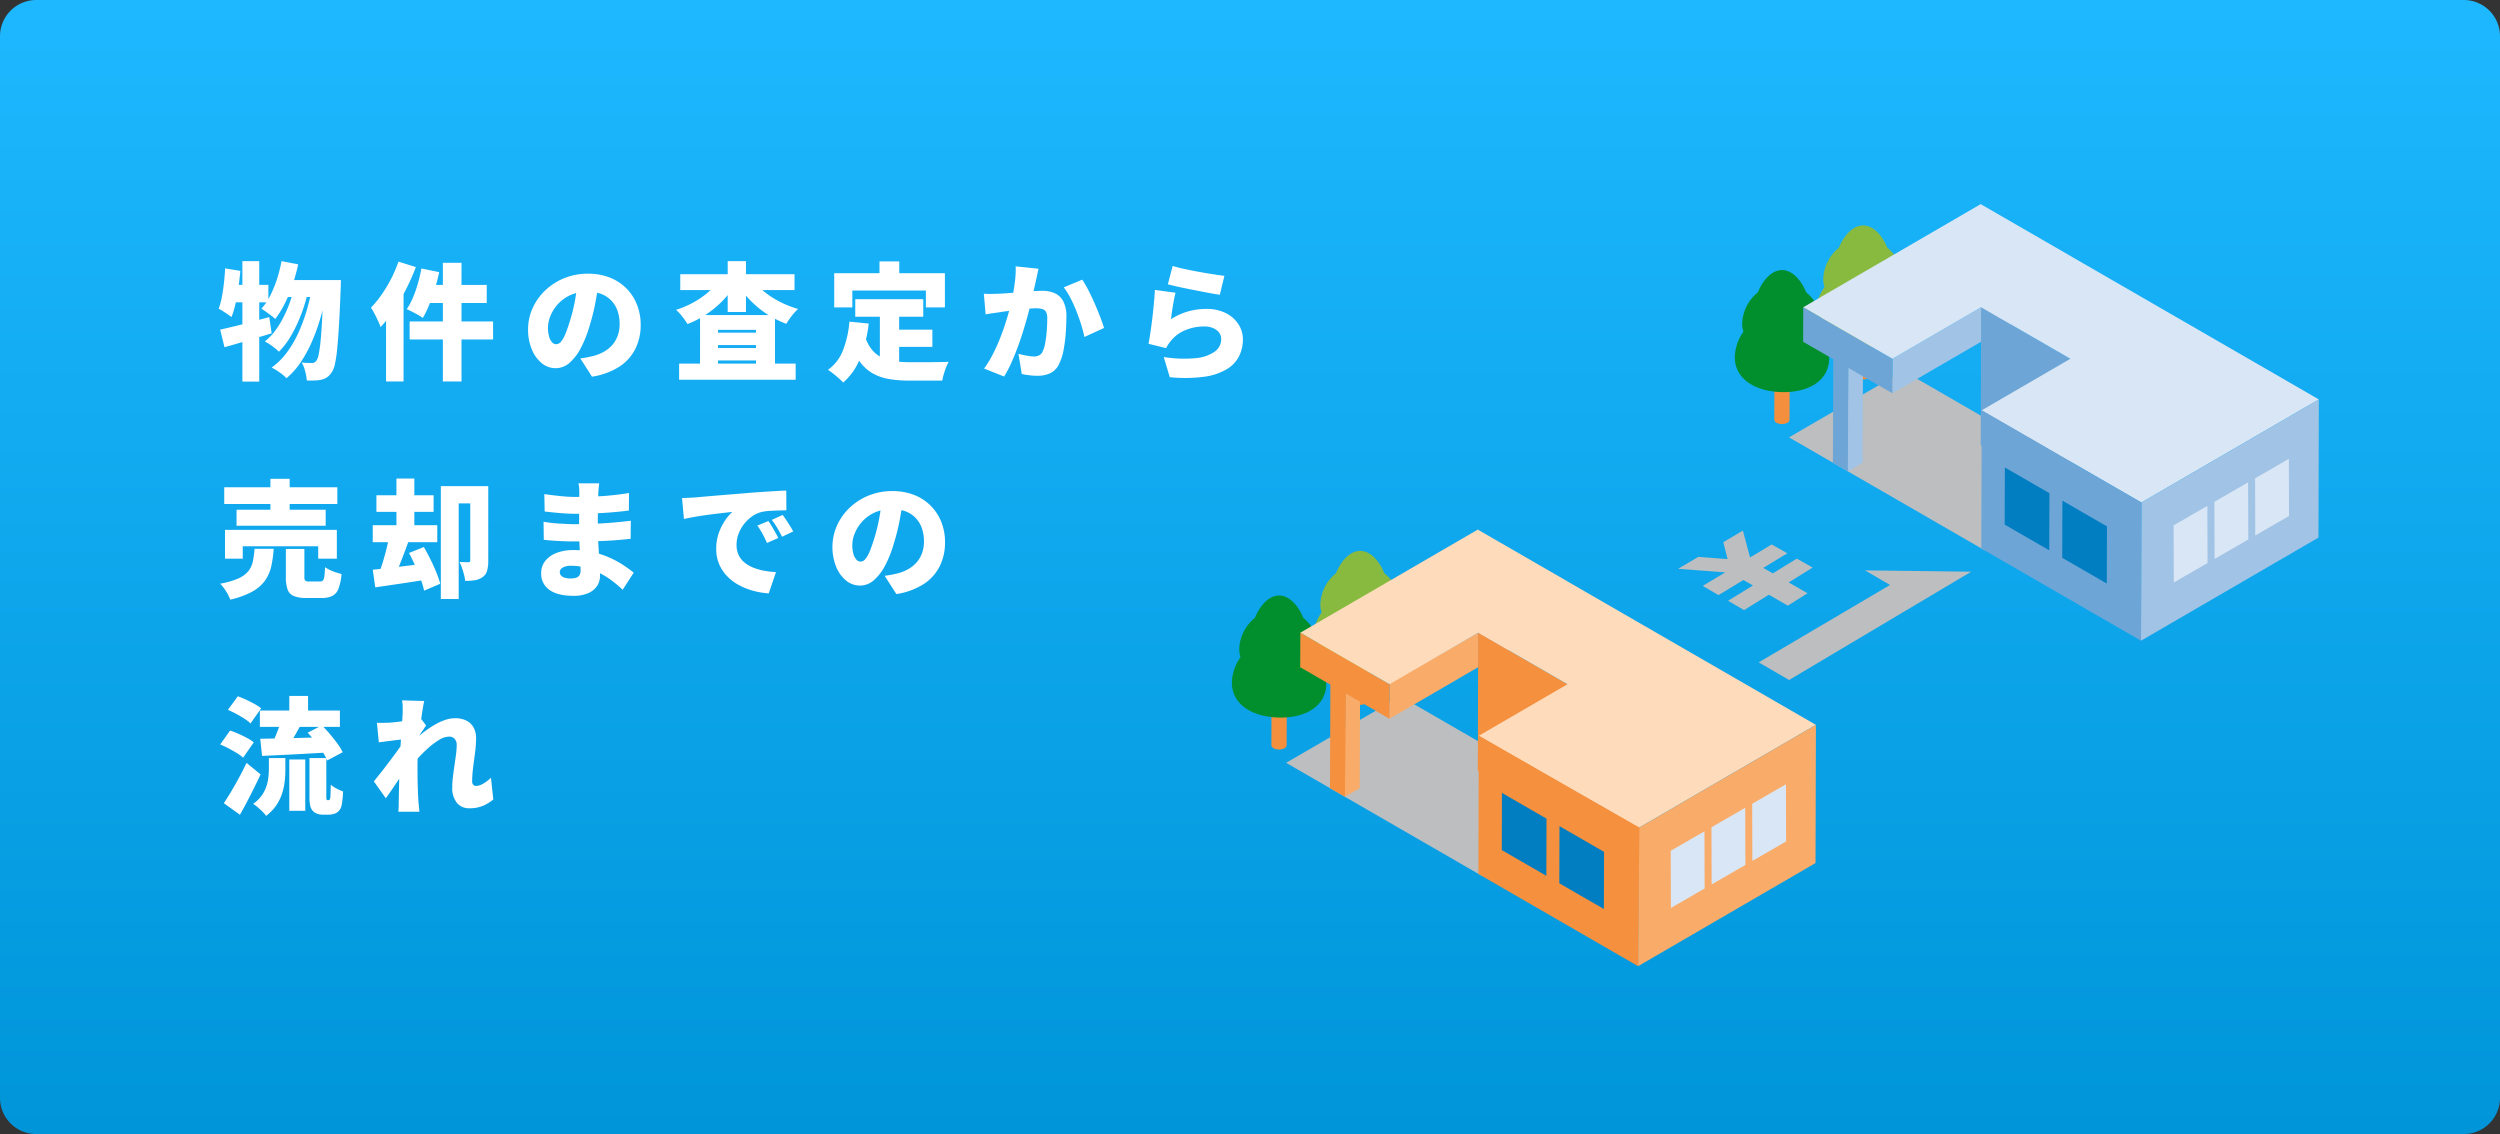 <svg xmlns="http://www.w3.org/2000/svg" xmlns:xlink="http://www.w3.org/1999/xlink" width="690" height="313" viewBox="0 0 690 313">
  <rect x="0" y="0" width="690" height="313" fill="#333333" stroke="none"/>
  <defs>
    <linearGradient id="linear-gradient" x1="0.5" x2="0.5" y2="1" gradientUnits="objectBoundingBox">
      <stop offset="0" stop-color="#1db8ff"/>
      <stop offset="1" stop-color="#0095d9"/>
    </linearGradient>
    <clipPath id="clip-path">
      <rect id="長方形_1544" data-name="長方形 1544" width="300" height="210.321" fill="none"/>
    </clipPath>
  </defs>
  <g id="グループ_2282" data-name="グループ 2282" transform="translate(-235 -3754)">
    <path id="Image" d="M10,0H680a10,10,0,0,1,10,10V303a10,10,0,0,1-10,10H10A10,10,0,0,1,0,303V10A10,10,0,0,1,10,0Z" transform="translate(235 3754)" fill="url(#linear-gradient)"/>
    <path id="パス_2025" data-name="パス 2025" d="M17.71-29.925l4.585.875a51.022,51.022,0,0,1-1.575,5.722,40.354,40.354,0,0,1-2.153,5.18,24.937,24.937,0,0,1-2.608,4.182,10.94,10.94,0,0,0-1.1-.927q-.718-.543-1.453-1.068t-1.26-.84a16.371,16.371,0,0,0,2.433-3.6,31.177,31.177,0,0,0,1.855-4.533A41.64,41.64,0,0,0,17.71-29.925ZM29.3-24.71h4.8l-.017.42q-.018.42-.018.945a7.966,7.966,0,0,1-.035.84q-.21,5.845-.455,9.975T33.058-5.7a32.933,32.933,0,0,1-.63,4.235A6.373,6.373,0,0,1,31.57.735a5.084,5.084,0,0,1-1.33,1.418,4.806,4.806,0,0,1-1.575.648,9.7,9.7,0,0,1-1.8.21q-1.033.035-2.187,0a13.639,13.639,0,0,0-.437-2.5,10.171,10.171,0,0,0-.962-2.468q.875.105,1.628.122t1.242.018a1.238,1.238,0,0,0,.647-.158,2.4,2.4,0,0,0,.578-.543,4.971,4.971,0,0,0,.595-1.732,36.809,36.809,0,0,0,.525-3.78q.245-2.467.438-6.3t.367-9.292Zm-9.8,0H31.5v4.69H17.15Zm1.855,1.54,3.64,1.785a46.069,46.069,0,0,1-1.837,6.055,39.556,39.556,0,0,1-2.748,5.845,21.092,21.092,0,0,1-3.43,4.55A16.158,16.158,0,0,0,15.19-6.44a15.515,15.515,0,0,0-2.1-1.33,15.032,15.032,0,0,0,2.835-2.922,25.618,25.618,0,0,0,2.345-3.815,35,35,0,0,0,1.82-4.3A42.063,42.063,0,0,0,21.35-23.17Zm4.8.525L30.03-20.86q-.63,3.36-1.61,6.7a54.716,54.716,0,0,1-2.328,6.44A35.235,35.235,0,0,1,23-2.03a21.178,21.178,0,0,1-3.92,4.41A13.3,13.3,0,0,0,17.2.805,16.63,16.63,0,0,0,14.98-.56,18.74,18.74,0,0,0,19.093-4.6,29.562,29.562,0,0,0,22.26-9.94a45.3,45.3,0,0,0,2.327-6.177A60.962,60.962,0,0,0,26.145-22.645ZM.77-11.025q1.75-.385,3.973-.927t4.69-1.208q2.467-.665,4.882-1.33l.665,4.48Q11.69-8.995,8.243-7.98T1.96-6.16ZM6.9-29.925H11.55V3.325H6.9ZM2.135-27.93l4.2.7q-.21,2.31-.543,4.655t-.8,4.427a24.5,24.5,0,0,1-1.1,3.657Q3.5-14.8,2.852-15.243t-1.33-.875A13.121,13.121,0,0,0,.35-16.8a18.827,18.827,0,0,0,.875-3.185q.35-1.82.578-3.868T2.135-27.93ZM3.5-23.38H14.07v4.83H2.52Zm58.73-6.09h5.145V3.29H62.23ZM56.315-27.9l4.9,1.015q-.49,2.31-1.208,4.655T58.45-17.833a27.868,27.868,0,0,1-1.75,3.588,10.005,10.005,0,0,0-1.312-.84q-.823-.455-1.663-.892a15.147,15.147,0,0,0-1.47-.682,18.561,18.561,0,0,0,1.7-3.167,32.864,32.864,0,0,0,1.382-3.92Q55.93-25.83,56.315-27.9Zm1.925,4.55h16.1v4.97H56.98Zm-5.18,10.08H76.09V-8.3H53.06Zm-3.08-16.52,4.8,1.5a60.884,60.884,0,0,1-2.66,6.02,57.865,57.865,0,0,1-3.342,5.775,34.624,34.624,0,0,1-3.728,4.76,16.446,16.446,0,0,0-.682-1.645q-.472-1.015-1.015-2.047a19.083,19.083,0,0,0-.963-1.663,28.161,28.161,0,0,0,2.923-3.57,38.075,38.075,0,0,0,2.625-4.375A36.8,36.8,0,0,0,49.98-29.785ZM46.55-19.74l4.83-4.83V3.29H46.55Zm58.7-4.305q-.385,2.66-.945,5.67a56.451,56.451,0,0,1-1.575,6.3A31.917,31.917,0,0,1,100.31-5.95a13.816,13.816,0,0,1-3.132,4.1,5.744,5.744,0,0,1-3.8,1.47,6,6,0,0,1-3.9-1.418,9.517,9.517,0,0,1-2.73-3.85,14.127,14.127,0,0,1-1-5.408,14.132,14.132,0,0,1,1.26-5.9,15.664,15.664,0,0,1,3.5-4.917,16.586,16.586,0,0,1,5.25-3.36,17.1,17.1,0,0,1,6.51-1.225,16.186,16.186,0,0,1,6.037,1.067,13.3,13.3,0,0,1,4.585,2.993,13.2,13.2,0,0,1,2.923,4.5,14.979,14.979,0,0,1,1.015,5.547,14.7,14.7,0,0,1-1.47,6.633,12.649,12.649,0,0,1-4.445,4.935A19.289,19.289,0,0,1,103.39,1.96l-3.22-5.04q1.12-.14,1.89-.3t1.54-.333a12.175,12.175,0,0,0,3.045-1.19,8.885,8.885,0,0,0,2.345-1.89,7.992,7.992,0,0,0,1.5-2.573,9.254,9.254,0,0,0,.525-3.168,11.041,11.041,0,0,0-.577-3.675,7.769,7.769,0,0,0-1.715-2.835,7.5,7.5,0,0,0-2.783-1.82,10.522,10.522,0,0,0-3.78-.63,11.122,11.122,0,0,0-4.778.962,10.528,10.528,0,0,0-3.412,2.485,10.872,10.872,0,0,0-2.048,3.237,8.66,8.66,0,0,0-.682,3.185,8.8,8.8,0,0,0,.315,2.538,3.822,3.822,0,0,0,.823,1.558A1.55,1.55,0,0,0,93.52-7a1.751,1.751,0,0,0,1.313-.7,7.731,7.731,0,0,0,1.19-2.082q.578-1.382,1.208-3.412A45.648,45.648,0,0,0,98.6-18.568,55.358,55.358,0,0,0,99.4-24.22Zm22.19,22.4H159.6V2.8H127.435Zm8.19-8.54h15.61v3.43h-15.61Zm0,4.235h15.61v3.43h-15.61Zm-2.415-9.1H153.9V.805h-5.25v-11.76H138.18V.945h-4.97Zm-5.46-11.27h31.535v4.375H127.75Zm13.09-3.6h5.04V-15.89h-5.04Zm-2.205,5.04L142.8-23.31a23.989,23.989,0,0,1-2.5,3.395,26.847,26.847,0,0,1-3.1,2.993,27.7,27.7,0,0,1-3.552,2.485,25.508,25.508,0,0,1-3.9,1.873,21.455,21.455,0,0,0-1.435-2.048,13.277,13.277,0,0,0-1.715-1.872,26.238,26.238,0,0,0,3.675-1.47,25.155,25.155,0,0,0,3.36-1.978,22.979,22.979,0,0,0,2.852-2.345A14.758,14.758,0,0,0,138.635-24.885Zm9.135.035a15.028,15.028,0,0,0,2.24,2.555,21.78,21.78,0,0,0,2.957,2.275,26.817,26.817,0,0,0,3.482,1.89,27.649,27.649,0,0,0,3.815,1.4,11.427,11.427,0,0,0-1.155,1.19q-.63.735-1.173,1.505t-.927,1.4a27.344,27.344,0,0,1-3.973-1.855,26.252,26.252,0,0,1-3.605-2.467,28.06,28.06,0,0,1-3.132-2.975,24.458,24.458,0,0,1-2.555-3.377Zm28.28,5.425h18.76v4.83H176.05Zm9.45,8.4h11.83v4.76H185.5Zm-2.66-5.495h5.32V-.07L182.84-.7Zm-8.4,3.29,5.32.525a37.684,37.684,0,0,1-2.345,9.537,17.237,17.237,0,0,1-4.69,6.738q-.42-.455-1.19-1.138T169.943,1.1Q169.12.455,168.525.07a11.85,11.85,0,0,0,4.165-5.46A28.037,28.037,0,0,0,174.44-13.23Zm4.375,4.3A10.587,10.587,0,0,0,180.81-5.3a8.049,8.049,0,0,0,2.835,2.082,12.9,12.9,0,0,0,3.518.945,31.758,31.758,0,0,0,4.042.245h3.9q1.208,0,2.45-.018l2.363-.035q1.12-.017,1.925-.053a11.17,11.17,0,0,0-.717,1.523q-.368.928-.648,1.908t-.42,1.75h-9.135a33.176,33.176,0,0,1-5.478-.42,13.958,13.958,0,0,1-4.515-1.54,11.489,11.489,0,0,1-3.587-3.22,19.207,19.207,0,0,1-2.7-5.46Zm3.92-20.93h5.46v6.79h-5.46ZM170.24-26.6h30.555v9.45h-5.25v-4.655h-20.3v4.655h-5Zm56.385-1.225q-.175.77-.367,1.7t-.368,1.662q-.175.875-.385,1.768t-.385,1.715q-.175.823-.35,1.627-.35,1.505-.893,3.57t-1.26,4.445q-.717,2.38-1.592,4.777t-1.855,4.6a31.443,31.443,0,0,1-2.03,3.885L211.61-.28a28.389,28.389,0,0,0,2.327-3.78q1.068-2.065,1.943-4.235t1.557-4.287q.683-2.118,1.173-3.937t.77-3.15q.49-2.52.753-4.707a26.5,26.5,0,0,0,.192-4.112Zm12.075,3.01a28.877,28.877,0,0,1,1.7,2.923q.893,1.732,1.732,3.657t1.522,3.71q.683,1.785,1.068,3.045l-5.425,2.485q-.315-1.54-.893-3.4t-1.33-3.762a38.237,38.237,0,0,0-1.645-3.622,18.151,18.151,0,0,0-1.838-2.905ZM211.54-20.93q1.015.07,2.03.053t2.065-.053q.875-.035,2.1-.122t2.59-.193q1.365-.1,2.747-.227t2.573-.192q1.19-.07,1.995-.07a8.372,8.372,0,0,1,3.518.683,4.95,4.95,0,0,1,2.327,2.258,8.95,8.95,0,0,1,.84,4.2q0,2.03-.175,4.463a41.511,41.511,0,0,1-.595,4.673,14.43,14.43,0,0,1-1.19,3.78A5.235,5.235,0,0,1,229.95.963a8.3,8.3,0,0,1-3.675.752,18.085,18.085,0,0,1-2.17-.14q-1.155-.14-2.1-.35L221.1-4.34q.665.175,1.488.35t1.592.28a9.458,9.458,0,0,0,1.19.105A3.031,3.031,0,0,0,226.8-3.92a2.229,2.229,0,0,0,.945-1.015,8.737,8.737,0,0,0,.735-2.4,32.3,32.3,0,0,0,.42-3.307q.14-1.785.14-3.4a3.876,3.876,0,0,0-.35-1.89,1.69,1.69,0,0,0-1.068-.788,7.1,7.1,0,0,0-1.8-.192q-.735,0-2.03.122t-2.765.28q-1.47.157-2.73.333t-1.96.28q-.84.14-2.135.315t-2.17.35ZM263.655-28.6q1.33.42,3.272.84t4.043.805q2.1.385,3.955.665t3.01.42l-1.26,5.215q-1.085-.14-2.607-.42t-3.22-.612q-1.7-.332-3.342-.665T264.513-23q-1.348-.315-2.187-.525Zm.8,7.385q-.175.63-.367,1.593t-.367,2.012q-.175,1.05-.315,2.03t-.21,1.68a17.174,17.174,0,0,1,4.725-2.153,18.437,18.437,0,0,1,4.97-.683,11.642,11.642,0,0,1,5.548,1.208,8.749,8.749,0,0,1,3.43,3.115,7.654,7.654,0,0,1,1.173,4.078,10.5,10.5,0,0,1-1,4.532,8.829,8.829,0,0,1-3.325,3.623A16.215,16.215,0,0,1,272.51,1.96a40.441,40.441,0,0,1-9.66.14L261.2-3.465a34.609,34.609,0,0,0,8.645.332,10.98,10.98,0,0,0,5.372-1.785,4.228,4.228,0,0,0,1.837-3.517,2.837,2.837,0,0,0-.6-1.785,4.069,4.069,0,0,0-1.645-1.225,6.121,6.121,0,0,0-2.45-.455,13.5,13.5,0,0,0-5.092.98A9.826,9.826,0,0,0,263.3-8.085a13.312,13.312,0,0,0-.84,1.1,8.28,8.28,0,0,0-.6,1.068l-4.865-1.19q.21-1.085.42-2.468t.42-2.957q.21-1.575.385-3.2t.315-3.238q.14-1.61.21-3.01ZM1.89,32.49H33.11v4.62H1.89Zm3.4,6.195H29.89V43.1H5.285ZM2.1,44.25H32.97v7.945H27.825v-3.43H7v3.43H2.1ZM14.63,30.145h5.32V41.17H14.63ZM18.9,49.5h5.11v7.665a1.624,1.624,0,0,0,.245,1.1,1.807,1.807,0,0,0,1.12.228H28.28a1.141,1.141,0,0,0,.84-.28,2.092,2.092,0,0,0,.4-1.137q.123-.857.193-2.537a8.382,8.382,0,0,0,1.33.77,13.243,13.243,0,0,0,1.68.665q.875.28,1.54.455a14.685,14.685,0,0,1-.84,4.043,3.681,3.681,0,0,1-1.715,2.012,6.6,6.6,0,0,1-2.94.56H24.6A9.042,9.042,0,0,1,21.07,62.5a3.076,3.076,0,0,1-1.7-1.82,10.206,10.206,0,0,1-.472-3.448Zm-8.645-.035H15.54a31.726,31.726,0,0,1-.665,4.812,10.973,10.973,0,0,1-1.715,3.938,10.647,10.647,0,0,1-3.518,3.063A23.379,23.379,0,0,1,3.535,63.5a8.3,8.3,0,0,0-.665-1.488A16.863,16.863,0,0,0,1.855,60.4,10.309,10.309,0,0,0,.77,59.09a21.307,21.307,0,0,0,5.075-1.47,7.264,7.264,0,0,0,2.748-2.048,6.59,6.59,0,0,0,1.207-2.7A26.652,26.652,0,0,0,10.255,49.465ZM69.79,32.175h4.97V52.79a10.209,10.209,0,0,1-.315,2.73,3.12,3.12,0,0,1-1.295,1.785,4.866,4.866,0,0,1-2.1.84,17.934,17.934,0,0,1-2.66.175,11.37,11.37,0,0,0-.315-1.7q-.245-.962-.578-1.908a12.147,12.147,0,0,0-.682-1.61q.7.035,1.452.053t1.033.017a.491.491,0,0,0,.385-.123.616.616,0,0,0,.105-.4Zm-8.12,0h10.5v4.76H66.6v26.39H61.67Zm-17.78,2.52H59.675V39.28H43.89Zm-1.015,8.26H60.69v4.69H42.875Zm6.545-12.88h4.935V45.51H49.42ZM42.875,55.24q1.82-.175,4.112-.437t4.83-.577l5.057-.63.21,4.48q-3.5.56-7.052,1.085t-6.458.945Zm10.01-4.62,4.1-1.645q.91,1.575,1.82,3.413t1.627,3.587a23.387,23.387,0,0,1,1.068,3.15l-4.445,1.89a21.7,21.7,0,0,0-.945-3.15Q55.44,56.08,54.6,54.173T52.885,50.62Zm-5.46-4.76,5.39,1.365q-.63,1.785-1.33,3.623t-1.365,3.5q-.665,1.662-1.295,2.922L44.66,56.01q.56-1.4,1.085-3.15t.98-3.588Q47.18,47.435,47.425,45.86ZM105.385,31.4q-.07.56-.14,1.243t-.105,1.313q-.035.77-.07,2.013t-.052,2.695Q105,40.12,105,41.52v2.52q0,1.295.088,3.027t.21,3.57q.122,1.837.21,3.5t.088,2.783a4.958,4.958,0,0,1-.857,2.888,5.62,5.62,0,0,1-2.485,1.942,9.945,9.945,0,0,1-3.937.7q-4.445,0-6.7-1.662a5.363,5.363,0,0,1-2.257-4.567A5.42,5.42,0,0,1,90.423,52.9a7.04,7.04,0,0,1,3.08-2.257,12.594,12.594,0,0,1,4.777-.823,23.961,23.961,0,0,1,5.478.6,24.576,24.576,0,0,1,4.638,1.557,27,27,0,0,1,3.727,2.048q1.627,1.085,2.783,2.03L111.86,60.77a35.579,35.579,0,0,0-2.853-2.415,23.023,23.023,0,0,0-3.377-2.135,19.825,19.825,0,0,0-3.833-1.505,15.661,15.661,0,0,0-4.217-.56,4.269,4.269,0,0,0-2.275.507A1.463,1.463,0,0,0,94.5,55.9a1.378,1.378,0,0,0,.368.963,2.181,2.181,0,0,0,1.033.6,5.7,5.7,0,0,0,1.575.192A5.147,5.147,0,0,0,99,57.463a1.621,1.621,0,0,0,.928-.7,2.609,2.609,0,0,0,.315-1.382q0-.665-.07-1.995t-.14-2.992q-.07-1.663-.14-3.343t-.07-3.01q0-1.295.018-2.783t.018-2.923q0-1.435.017-2.59t.018-1.785q0-.49-.052-1.243a7.664,7.664,0,0,0-.192-1.313ZM90.23,34.38q.98.14,2.135.28t2.327.263q1.173.122,2.205.175t1.8.053q3.71,0,7.28-.21a74.391,74.391,0,0,0,7.63-.875l-.035,4.83q-1.68.245-4.077.455t-5.18.333q-2.783.123-5.583.123-1.05,0-2.573-.088t-3.08-.245q-1.558-.157-2.748-.3Zm-.21,7.63q.805.14,1.96.28t2.362.21q1.208.07,2.257.122t1.645.053q3.64,0,6.423-.14t5.075-.35q2.293-.21,4.357-.455l-.035,4.97q-1.82.21-3.518.35t-3.482.228q-1.785.087-3.937.123t-4.952.035q-.91,0-2.4-.052t-3.028-.158q-1.54-.1-2.66-.245Zm38.22-6.545q1.05-.035,2.082-.087t1.523-.087q1.225-.105,2.818-.245t3.5-.3q1.907-.157,4.077-.332t4.585-.385q1.75-.14,3.623-.263t3.587-.227q1.715-.105,2.975-.14l.035,5.46q-.91,0-2.117.035T152.512,39a14.485,14.485,0,0,0-2.187.28,7.712,7.712,0,0,0-2.677,1.19,10.293,10.293,0,0,0-3.8,4.847,8.624,8.624,0,0,0-.56,3.063,6.516,6.516,0,0,0,.542,2.73,5.9,5.9,0,0,0,1.54,2.048,8.928,8.928,0,0,0,2.363,1.435,14.959,14.959,0,0,0,2.993.893,26.038,26.038,0,0,0,3.447.42l-2,5.88a22.513,22.513,0,0,1-4.5-.788,18,18,0,0,1-3.972-1.645,13.1,13.1,0,0,1-3.168-2.485,10.837,10.837,0,0,1-2.1-3.29,10.664,10.664,0,0,1-.753-4.077,12.951,12.951,0,0,1,.717-4.41,14.952,14.952,0,0,1,1.75-3.483,13.167,13.167,0,0,1,1.977-2.327L140,39.525q-1.225.14-2.66.315t-2.923.385q-1.488.21-2.94.472t-2.712.542ZM152.075,41.8q.455.63.963,1.487t.98,1.7q.472.84.787,1.5l-3.115,1.365q-.7-1.54-1.26-2.572a22.507,22.507,0,0,0-1.4-2.223Zm3.955-1.68q.455.63,1,1.452t1.05,1.645q.507.823.857,1.452l-3.08,1.47q-.77-1.5-1.365-2.485t-1.47-2.17Zm33.215-4.165q-.385,2.66-.945,5.67a56.455,56.455,0,0,1-1.575,6.3,31.917,31.917,0,0,1-2.415,6.125,13.816,13.816,0,0,1-3.132,4.095,5.744,5.744,0,0,1-3.8,1.47,6,6,0,0,1-3.9-1.417,9.517,9.517,0,0,1-2.73-3.85,14.768,14.768,0,0,1,.262-11.305,15.664,15.664,0,0,1,3.5-4.917,16.586,16.586,0,0,1,5.25-3.36,17.1,17.1,0,0,1,6.51-1.225,16.186,16.186,0,0,1,6.037,1.067,13.112,13.112,0,0,1,7.508,7.49,14.979,14.979,0,0,1,1.015,5.548,14.7,14.7,0,0,1-1.47,6.632,12.649,12.649,0,0,1-4.445,4.935,19.289,19.289,0,0,1-7.525,2.747l-3.22-5.04q1.12-.14,1.89-.3t1.54-.332a12.175,12.175,0,0,0,3.045-1.19,8.885,8.885,0,0,0,2.345-1.89,7.991,7.991,0,0,0,1.5-2.572,9.254,9.254,0,0,0,.525-3.167,11.041,11.041,0,0,0-.577-3.675,7.769,7.769,0,0,0-1.715-2.835,7.5,7.5,0,0,0-2.783-1.82,10.522,10.522,0,0,0-3.78-.63,11.122,11.122,0,0,0-4.778.962,10.527,10.527,0,0,0-3.412,2.485,10.871,10.871,0,0,0-2.048,3.237,8.66,8.66,0,0,0-.683,3.185,8.8,8.8,0,0,0,.315,2.538,3.822,3.822,0,0,0,.823,1.557A1.55,1.55,0,0,0,177.52,53a1.751,1.751,0,0,0,1.313-.7,7.73,7.73,0,0,0,1.19-2.083q.577-1.382,1.207-3.412a45.65,45.65,0,0,0,1.365-5.373,55.354,55.354,0,0,0,.8-5.653ZM11.725,94.1H33.81v4.515H11.725Zm8.12-4.025h5.18v6.16h-5.18Zm0,17.535h4.41v14.175h-4.41Zm-5.635-.385h4.55v3.29a29.508,29.508,0,0,1-.175,3.115,16.815,16.815,0,0,1-.718,3.342,13.048,13.048,0,0,1-1.592,3.272,12.419,12.419,0,0,1-2.835,2.94,7.841,7.841,0,0,0-.98-1.155q-.63-.63-1.33-1.225a11.016,11.016,0,0,0-1.26-.945,9.8,9.8,0,0,0,2.87-3.08,10.377,10.377,0,0,0,1.19-3.325,19.032,19.032,0,0,0,.28-3.115Zm3.43-10.64L23,98.09q-.665,1.225-1.347,2.433T20.335,102.8q-.63,1.067-1.19,1.908l-4.1-1.4q.49-.945.98-2.1t.927-2.363A20.033,20.033,0,0,0,17.64,96.585Zm7.28,3.64,3.92-2.03q1.085,1.085,2.2,2.4T33.11,103.2a14.9,14.9,0,0,1,1.47,2.415l-4.27,2.275a13.119,13.119,0,0,0-1.3-2.415q-.875-1.33-1.943-2.713T24.92,100.225ZM11.83,101.9q2.31-.035,5.3-.1t6.318-.158q3.325-.088,6.615-.193l-.1,4.27-6.265.35q-3.15.175-6.055.315t-5.32.245Zm-8.925-7.98,2.73-3.745q1.085.385,2.293.945T10.255,92.3a10.914,10.914,0,0,1,1.82,1.207L9.135,97.67a10.415,10.415,0,0,0-1.68-1.312q-1.05-.683-2.258-1.33T2.905,93.925ZM.77,103.48,3.5,99.63a23.726,23.726,0,0,1,2.31.893q1.225.543,2.363,1.155a12.154,12.154,0,0,1,1.872,1.207l-2.94,4.235a10.562,10.562,0,0,0-1.715-1.26Q4.3,105.195,3.1,104.565T.77,103.48Zm1.015,16.205q.875-1.33,1.96-3.132t2.2-3.868q1.12-2.065,2.1-4.13l3.885,3.185q-.875,1.855-1.82,3.762t-1.907,3.745q-.962,1.838-1.978,3.622Zm23.625-12.46h4.655V117.76a3.134,3.134,0,0,0,.07.91.347.347,0,0,0,.1.122.233.233,0,0,0,.14.053H30.7a.43.43,0,0,0,.158-.035.221.221,0,0,0,.122-.1,2.018,2.018,0,0,0,.21-.875q.035-.42.052-1.277t.052-1.978a8.355,8.355,0,0,0,1.575,1.05,11.81,11.81,0,0,0,1.82.8q-.035,1.19-.175,2.38A11.629,11.629,0,0,1,34.2,120.6a2.951,2.951,0,0,1-1.3,1.715,3.181,3.181,0,0,1-.98.385,4.772,4.772,0,0,1-1.085.14h-1.89a4.271,4.271,0,0,1-1.383-.245,2.905,2.905,0,0,1-1.207-.77,3.177,3.177,0,0,1-.718-1.348,11.337,11.337,0,0,1-.228-2.713Zm50.75,11.41a11.139,11.139,0,0,1-2.73,1.715,9.5,9.5,0,0,1-3.955.735A4.211,4.211,0,0,1,66.1,119.58a6.412,6.412,0,0,1-1.278-4.27,24.153,24.153,0,0,1,.192-2.958q.193-1.557.42-3.115t.42-2.975a19.269,19.269,0,0,0,.192-2.572,2.531,2.531,0,0,0-.56-1.768,2.026,2.026,0,0,0-1.575-.613,5.393,5.393,0,0,0-2.73.91,20.467,20.467,0,0,0-3.062,2.31,38.834,38.834,0,0,0-2.94,2.94q-1.383,1.54-2.328,2.8l-.07-6.475q.63-.665,1.663-1.61t2.345-1.978a29,29,0,0,1,2.8-1.942,17.045,17.045,0,0,1,3.01-1.47,8.543,8.543,0,0,1,2.958-.56,6.683,6.683,0,0,1,3.325.735,4.578,4.578,0,0,1,1.908,1.977,6.128,6.128,0,0,1,.612,2.748,28.623,28.623,0,0,1-.158,2.9q-.158,1.54-.385,3.1t-.385,3.1a28.621,28.621,0,0,0-.158,2.9,1.289,1.289,0,0,0,.3.893,1,1,0,0,0,.787.333,4.17,4.17,0,0,0,1.908-.6,9.551,9.551,0,0,0,2.187-1.68ZM51.59,102.01q-.665.07-1.54.175t-1.837.228l-1.908.245-1.75.227-.525-5.39q.84.035,1.61.018t1.855-.052q.91-.07,2.118-.21t2.45-.333q1.243-.192,2.31-.4A10.918,10.918,0,0,0,56,96.1l1.61,2.135q-.28.385-.717,1.033t-.875,1.313q-.438.665-.753,1.12l-2.59,7.595q-.56.77-1.365,1.96t-1.68,2.5q-.875,1.313-1.7,2.52T46.48,118.32l-3.29-4.655q.665-.84,1.505-1.89t1.75-2.24q.91-1.19,1.8-2.38t1.68-2.292q.787-1.1,1.382-1.978l.035-.42Zm-.455-7.28v-1.7A8.817,8.817,0,0,0,50.96,91.3l6.125.175q-.21.91-.455,2.433t-.49,3.447q-.245,1.925-.455,4.025t-.333,4.2q-.123,2.1-.123,3.99,0,1.33.018,2.887t.07,3.22q.052,1.662.157,3.342.035.455.123,1.4t.158,1.61h-5.81q.07-.7.088-1.592t.017-1.312q.035-1.715.07-3.273t.07-3.342q.035-1.785.1-4.13.035-.805.1-2t.158-2.608q.087-1.417.192-2.852t.193-2.713q.087-1.277.14-2.205T51.135,94.73Z" transform="translate(295 3856)" fill="#fff"/>
    <g id="グループ_2139" data-name="グループ 2139" transform="translate(431.76 3787.537)">
      <g id="グループ_2138" data-name="グループ 2138" transform="translate(143.24 22.803)" clip-path="url(#clip-path)">
        <path id="パス_1385" data-name="パス 1385" d="M284.29,51.143l-.045,15.735a1.046,1.046,0,0,1-.612.857,3.282,3.282,0,0,1-2.98,0,1.056,1.056,0,0,1-.623-.869l.045-15.736a1.056,1.056,0,0,0,.622.87,3.286,3.286,0,0,0,2.98,0,1.046,1.046,0,0,0,.613-.857" transform="translate(-107.94 -19.709)" fill="#f48f3d"/>
        <path id="パス_1386" data-name="パス 1386" d="M283.7,49.513a.912.912,0,0,1,.01,1.726,3.282,3.282,0,0,1-2.98,0,.912.912,0,0,1-.01-1.726,3.282,3.282,0,0,1,2.98,0" transform="translate(-107.968 -18.947)" fill="#f48f3d"/>
        <path id="パス_1387" data-name="パス 1387" d="M285.972,26.588a7.421,7.421,0,0,0,.354-2.311A11.607,11.607,0,0,0,282,15.722c-1.436-3.5-3.891-6.162-6.678-6.162s-5.241,2.663-6.678,6.162a11.608,11.608,0,0,0-4.324,8.554,7.43,7.43,0,0,0,.35,2.3,12.692,12.692,0,0,0-2.372,6.707c-.208,6.253,5.515,9.715,12.708,9.954s13.133-2.836,13.34-9.088a12.946,12.946,0,0,0-2.376-7.561" transform="translate(-101.103 -3.685)" fill="#89ba40"/>
        <path id="パス_1388" data-name="パス 1388" d="M247.863,71.194l-.045,15.735a1.046,1.046,0,0,1-.612.857,3.282,3.282,0,0,1-2.98,0,1.056,1.056,0,0,1-.622-.869l.045-15.736a1.056,1.056,0,0,0,.622.87,3.286,3.286,0,0,0,2.98,0,1.048,1.048,0,0,0,.613-.857" transform="translate(-93.898 -27.438)" fill="#f48f3d"/>
        <path id="パス_1389" data-name="パス 1389" d="M247.269,69.564a.912.912,0,0,1,.01,1.726,3.282,3.282,0,0,1-2.98,0,.912.912,0,0,1-.01-1.726,3.282,3.282,0,0,1,2.98,0" transform="translate(-93.927 -26.676)" fill="#f48f3d"/>
        <path id="パス_1390" data-name="パス 1390" d="M249.545,46.639a7.42,7.42,0,0,0,.354-2.311,11.608,11.608,0,0,0-4.324-8.554c-1.436-3.5-3.891-6.162-6.678-6.162s-5.241,2.663-6.678,6.162a11.607,11.607,0,0,0-4.324,8.554,7.431,7.431,0,0,0,.35,2.3,12.692,12.692,0,0,0-2.372,6.707c-.208,6.253,5.515,9.715,12.708,9.954s13.133-2.836,13.34-9.088a12.946,12.946,0,0,0-2.376-7.561" transform="translate(-87.062 -11.414)" fill="#008f2c"/>
        <path id="パス_1391" data-name="パス 1391" d="M335.856,106.126,320.072,115.3l-15.78,9.17L250.213,93.245l15.78-9.17L281.776,74.9Z" transform="translate(-96.446 -28.872)" fill="#bdbebf"/>
        <path id="パス_1392" data-name="パス 1392" d="M278.29,67.591l-4.084,2.385L270.1,67.591l4.084-2.385Z" transform="translate(-104.11 -25.134)" fill="#a1c3e5"/>
        <path id="パス_1393" data-name="パス 1393" d="M280.807,69.087l-.1,28.9-4.084,2.385.1-28.9Z" transform="translate(-106.627 -26.63)" fill="#a1c3e5"/>
        <path id="パス_1394" data-name="パス 1394" d="M360.986,23.131l-.027,9.535L336.473,46.9l.027-9.535Z" transform="translate(-129.696 -8.916)" fill="#a3c4e5"/>
        <path id="パス_1395" data-name="パス 1395" d="M321.141,46.287l-.027,9.535-24.488,14.23.027-9.534Z" transform="translate(-114.336 -17.842)" fill="#a1c3e5"/>
        <path id="パス_1396" data-name="パス 1396" d="M281.21,60.527,256.589,46.312l-.027,9.535,8.316,4.8-.1,28.56,4.132,2.386.1-28.561,12.174,7.029Z" transform="translate(-98.893 -17.851)" fill="#6da6d6"/>
        <path id="パス_1397" data-name="パス 1397" d="M361.067,60.52l-.108,38.138-24.646-14.23.108-38.138Z" transform="translate(-129.634 -17.843)" fill="#6da6d6"/>
        <path id="パス_1398" data-name="パス 1398" d="M354.831,28.446l-24.64-14.225.009-.006L305.58,0,281.093,14.23,256.606,28.461l24.621,14.215L305.7,28.452l24.639,14.225-24.487,14.23,44.079,25.449,24.486-14.23L398.911,53.9Z" transform="translate(-98.91 0)" fill="#d9e6f5"/>
        <path id="パス_1399" data-name="パス 1399" d="M432.894,101.931l-24.486,14.23L408.3,154.3l24.486-14.23,24.488-14.231.108-38.138Z" transform="translate(-157.381 -33.804)" fill="#a1c3e5"/>
        <path id="パス_1400" data-name="パス 1400" d="M380.76,118.05l-.108,38.138-44.079-25.449L336.68,92.6Z" transform="translate(-129.734 -35.694)" fill="#6da6d6"/>
        <path id="パス_1401" data-name="パス 1401" d="M385.265,140.281l-.045,15.775-12.3-7.1.045-15.775Z" transform="translate(-143.744 -51.335)" fill="#007ec1"/>
        <path id="パス_1402" data-name="パス 1402" d="M359.429,125.364l-.045,15.775-12.3-7.1.044-15.775Z" transform="translate(-133.787 -45.586)" fill="#007ec1"/>
        <path id="パス_1403" data-name="パス 1403" d="M468.858,114.382l.045,15.78-9.315,5.378-.045-15.78Z" transform="translate(-177.134 -44.089)" fill="#d9e6f5"/>
        <path id="パス_1404" data-name="パス 1404" d="M450.565,124.943l.045,15.78L441.3,146.1l-.045-15.78Z" transform="translate(-170.083 -48.16)" fill="#d9e6f5"/>
        <path id="パス_1405" data-name="パス 1405" d="M432.269,135.507l.045,15.78L423,156.663l-.045-15.78Z" transform="translate(-163.032 -52.232)" fill="#d9e6f5"/>
        <path id="パス_1406" data-name="パス 1406" d="M58.423,197.312l-.045,15.735a1.046,1.046,0,0,1-.612.857,3.282,3.282,0,0,1-2.98,0,1.056,1.056,0,0,1-.623-.869l.045-15.736a1.056,1.056,0,0,0,.622.87,3.286,3.286,0,0,0,2.98,0,1.046,1.046,0,0,0,.613-.857" transform="translate(-20.878 -76.051)" fill="#f48f3d"/>
        <path id="パス_1407" data-name="パス 1407" d="M57.83,195.682a.912.912,0,0,1,.01,1.726,3.282,3.282,0,0,1-2.98,0,.912.912,0,0,1-.01-1.726,3.282,3.282,0,0,1,2.98,0" transform="translate(-20.906 -75.289)" fill="#f48f3d"/>
        <path id="パス_1408" data-name="パス 1408" d="M60.1,172.757a7.419,7.419,0,0,0,.354-2.311,11.607,11.607,0,0,0-4.324-8.554c-1.436-3.5-3.891-6.162-6.678-6.162s-5.241,2.663-6.678,6.162a11.607,11.607,0,0,0-4.324,8.554,7.431,7.431,0,0,0,.35,2.3,12.692,12.692,0,0,0-2.372,6.707c-.208,6.253,5.515,9.715,12.708,9.954s13.133-2.835,13.341-9.088a12.946,12.946,0,0,0-2.376-7.561" transform="translate(-14.041 -60.027)" fill="#89ba40"/>
        <path id="パス_1409" data-name="パス 1409" d="M22,217.363,21.952,233.1a1.046,1.046,0,0,1-.612.857,3.282,3.282,0,0,1-2.98,0,1.056,1.056,0,0,1-.623-.869l.045-15.736a1.056,1.056,0,0,0,.622.87,3.286,3.286,0,0,0,2.98,0,1.046,1.046,0,0,0,.613-.857" transform="translate(-6.837 -83.779)" fill="#f48f3d"/>
        <path id="パス_1410" data-name="パス 1410" d="M21.4,215.733a.912.912,0,0,1,.009,1.726,3.281,3.281,0,0,1-2.979,0,.912.912,0,0,1-.01-1.726,3.283,3.283,0,0,1,2.981,0" transform="translate(-6.865 -83.018)" fill="#f48f3d"/>
        <path id="パス_1411" data-name="パス 1411" d="M23.678,192.808a7.42,7.42,0,0,0,.354-2.311,11.608,11.608,0,0,0-4.324-8.554c-1.436-3.5-3.891-6.162-6.678-6.162s-5.241,2.663-6.678,6.162A11.608,11.608,0,0,0,2.028,190.5a7.431,7.431,0,0,0,.35,2.3A12.692,12.692,0,0,0,.006,199.5c-.208,6.253,5.515,9.715,12.708,9.954s13.133-2.836,13.341-9.089a12.946,12.946,0,0,0-2.376-7.561" transform="translate(0 -67.755)" fill="#008f2c"/>
        <path id="パス_1412" data-name="パス 1412" d="M109.989,252.294l-15.783,9.173-15.78,9.17L24.346,239.414l15.78-9.17,15.783-9.173Z" transform="translate(-9.384 -85.213)" fill="#bdbebf"/>
        <path id="パス_1413" data-name="パス 1413" d="M52.464,213.759l-4.1,2.385-4.131-2.385,4.1-2.385Z" transform="translate(-17.048 -81.476)" fill="#63a1d4"/>
        <path id="パス_1414" data-name="パス 1414" d="M54.994,215.255l-.1,28.9-4.1,2.385.1-28.9Z" transform="translate(-19.608 -82.972)" fill="#f9ac69"/>
        <path id="パス_1415" data-name="パス 1415" d="M135.12,169.3l-.027,9.535-24.486,14.23.027-9.535Z" transform="translate(-42.634 -65.258)" fill="#a3c4e5"/>
        <path id="パス_1416" data-name="パス 1416" d="M95.274,192.455l-.027,9.535L70.76,216.22v-9.792Z" transform="translate(-27.275 -74.183)" fill="#f9ac69"/>
        <path id="パス_1417" data-name="パス 1417" d="M55.343,206.7,30.722,192.481l-.027,9.535,8.316,4.8-.1,28.56,4.132,2.386.26-28.488,12.01,6.956Z" transform="translate(-11.832 -74.193)" fill="#f4903e"/>
        <path id="パス_1418" data-name="パス 1418" d="M135.2,206.688l-.108,38.138L110.446,230.6l.108-38.138Z" transform="translate(-42.572 -74.184)" fill="#f4903e"/>
        <path id="パス_1419" data-name="パス 1419" d="M128.965,174.615l-24.64-14.225.009-.006L79.713,146.169,55.227,160.4,30.739,174.629,55.36,188.844,79.837,174.62l24.64,14.225L79.99,203.075l44.079,25.449,24.486-14.23,24.488-14.231Z" transform="translate(-11.849 -56.342)" fill="#fedbba"/>
        <path id="パス_1420" data-name="パス 1420" d="M207.027,248.1l-24.487,14.23-.108,38.138,24.486-14.23,24.488-14.231.108-38.138Z" transform="translate(-70.32 -90.146)" fill="#f9ac69"/>
        <path id="パス_1421" data-name="パス 1421" d="M155.151,264.106l-.366,38.25-44.079-25.449.108-38.137Z" transform="translate(-42.672 -92.035)" fill="#f4903e"/>
        <path id="パス_1422" data-name="パス 1422" d="M159.4,286.449l-.045,15.775-12.3-7.1.045-15.775Z" transform="translate(-56.682 -107.676)" fill="#007ec1"/>
        <path id="パス_1423" data-name="パス 1423" d="M133.562,271.532l-.045,15.775-12.3-7.1.044-15.776Z" transform="translate(-46.725 -101.927)" fill="#007ec1"/>
        <path id="パス_1424" data-name="パス 1424" d="M242.991,260.55l.045,15.78-9.315,5.378-.045-15.78Z" transform="translate(-90.072 -100.431)" fill="#d9e6f5"/>
        <path id="パス_1425" data-name="パス 1425" d="M224.7,271.111l.045,15.78-9.315,5.378-.045-15.78Z" transform="translate(-83.021 -104.501)" fill="#d9e6f5"/>
        <path id="パス_1426" data-name="パス 1426" d="M206.4,281.676l.045,15.78-9.311,5.375-.045-15.78Z" transform="translate(-75.97 -108.574)" fill="#d9e6f5"/>
        <path id="パス_1427" data-name="パス 1427" d="M236.6,189.87l8.382,4.87,50.26-29.893-29.321-.368,6.927,4.029Z" transform="translate(-91.197 -63.399)" fill="#bdbebf"/>
        <path id="パス_1428" data-name="パス 1428" d="M230.542,152.878l-4.315-2.435-5.973,3.592-1.973-7.41-5.413,3.191,1.184,4.669-8.064-.614-5.6,3.3,13,.989-6.191,3.723,4.346,2.549,6.87-4.18,2.639,1.526-6.863,4.205,4.408,2.585,6.851-4.248,5.221,3.02,5.452-3.429-5.208-2.979,6.62-4.105-4.372-2.468-6.632,4.064-2.631-1.506Z" transform="translate(-77.241 -56.517)" fill="#bdbebf"/>
      </g>
    </g>
  </g>
</svg>
